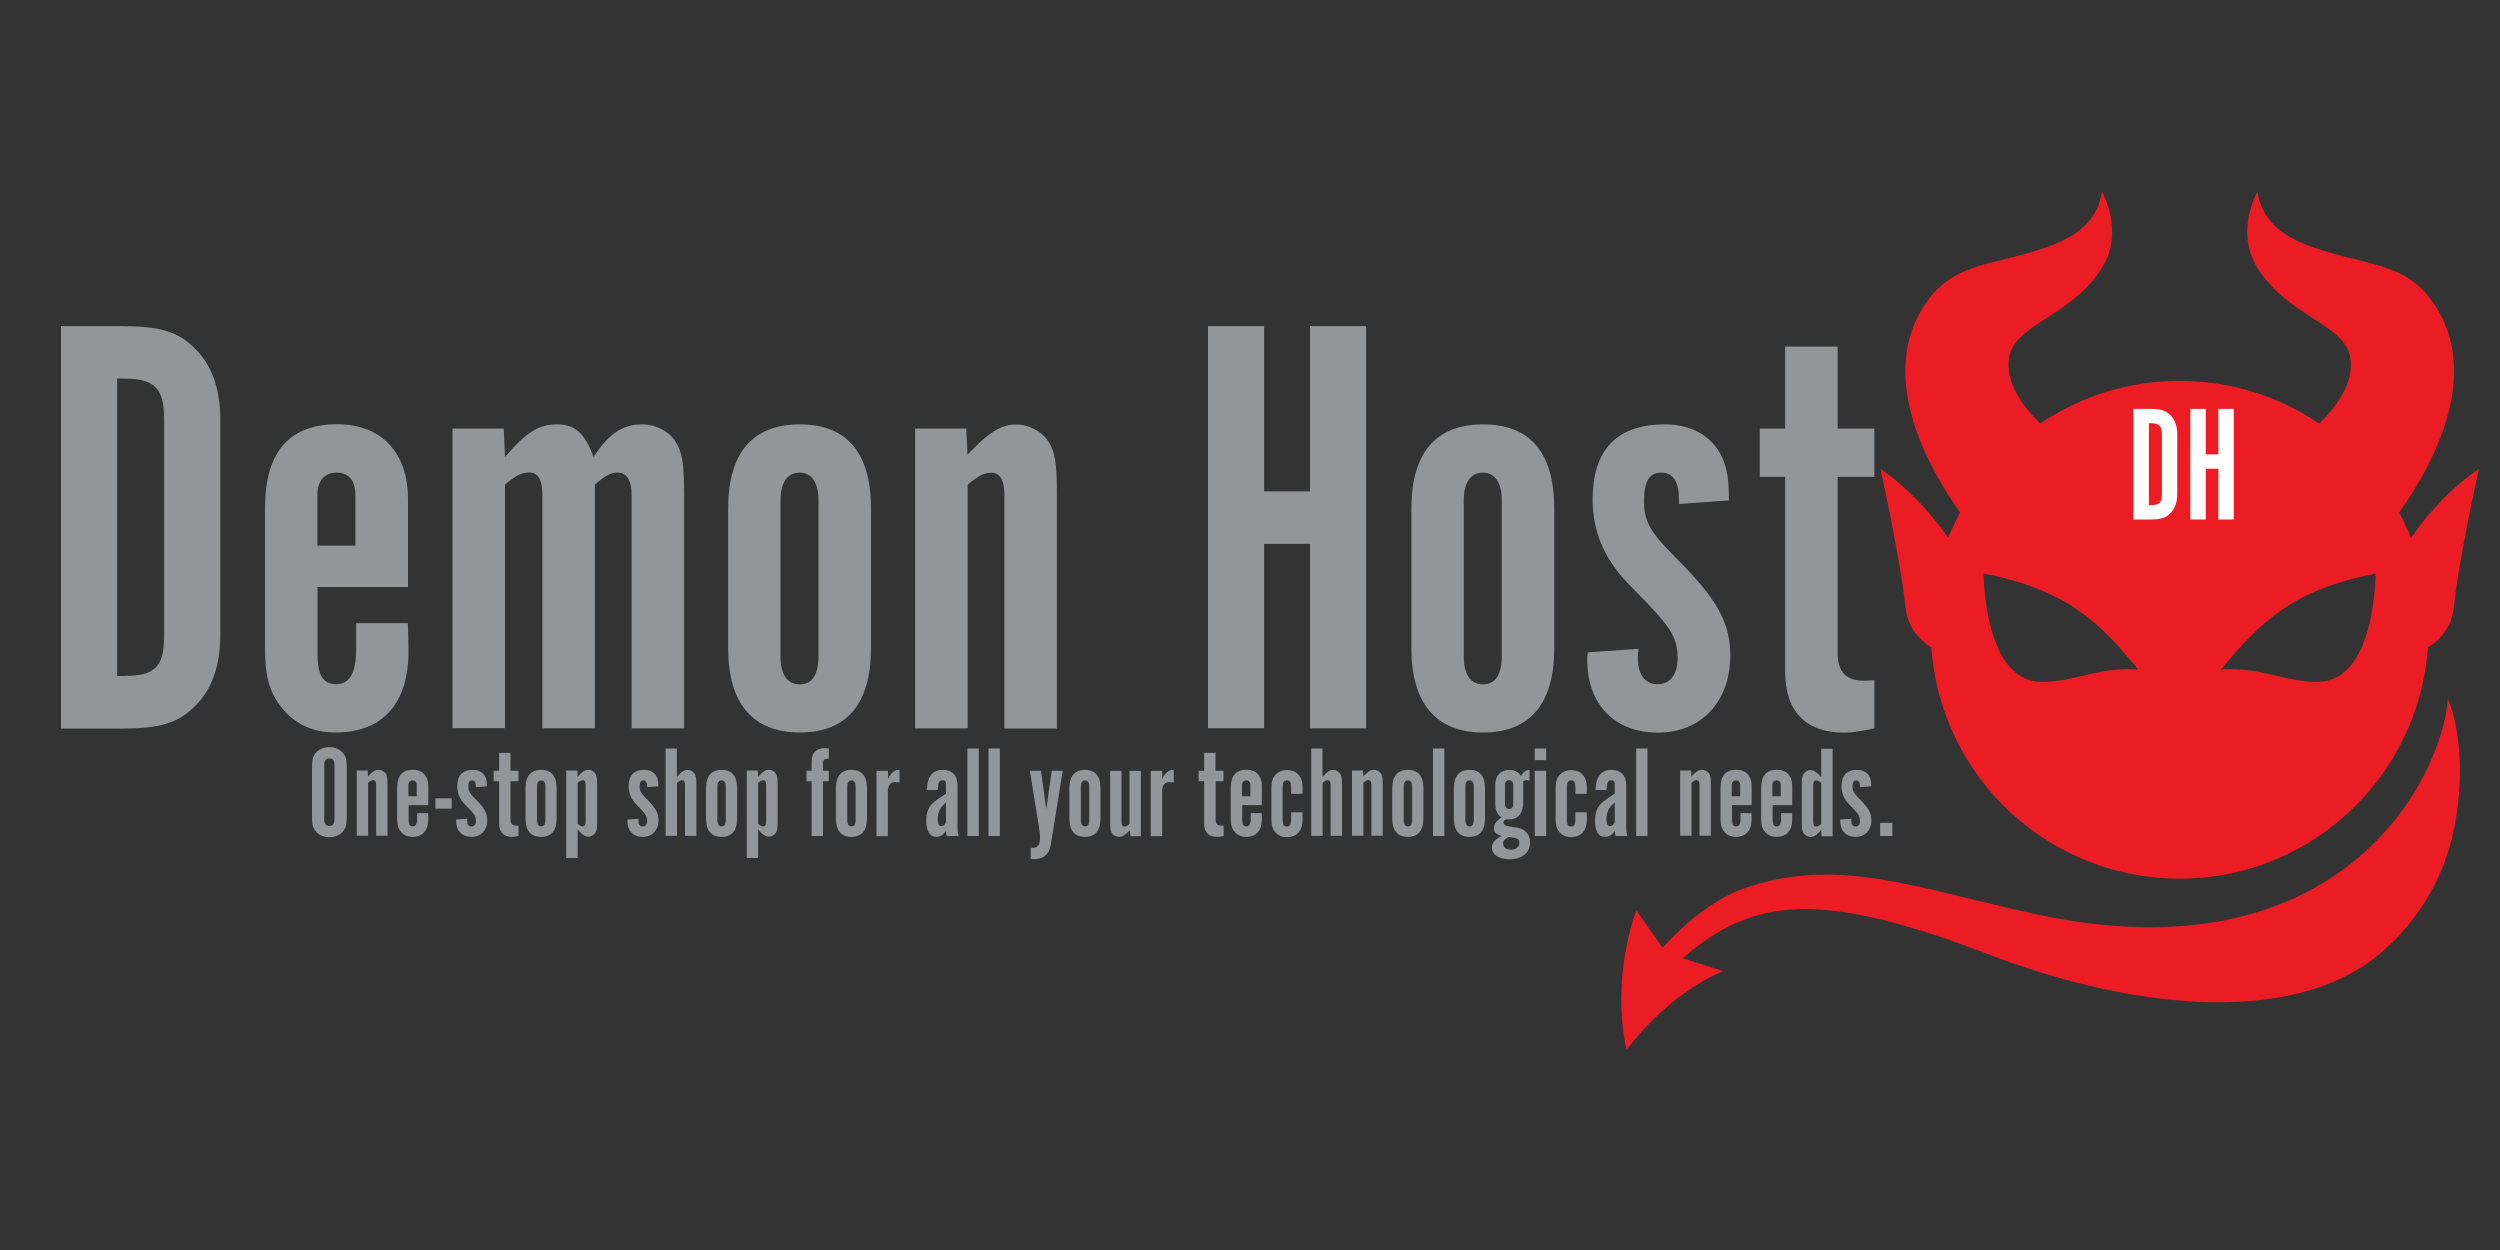 <?xml version="1.0" encoding="UTF-8"?>
<svg id="Layer_1" xmlns="http://www.w3.org/2000/svg" viewBox="0 0 200 100">
  <rect x="0" y="0" width="200" height="100" fill="#333333" stroke="none"/>
  <defs>
    <style>
      .cls-1 {
        fill: #fff;
      }

      .cls-2 {
        fill: #939598;
      }

      .cls-3 {
        fill: #ec1c24;
      }
    </style>
  </defs>
  <g>
    <path class="cls-2" d="M9.66,26.09c3.14,0,4.58.43,5.93,1.79,1.35,1.3,2.03,3.23,2.03,5.65v17.32c0,2.41-.68,4.34-2.03,5.65-1.35,1.35-2.8,1.79-5.93,1.79h-4.78V26.09h4.78ZM9.95,54.07c2.46,0,3.18-.72,3.18-3.23v-17.32c0-2.46-.77-3.23-3.18-3.23h-.58v23.79h.58Z"/>
    <path class="cls-2" d="M32.63,49.87q.05,1.64.05,2.22c0,4.2-2.07,6.51-5.84,6.51-1.83,0-3.28-.68-4.34-2.03-.96-1.21-1.3-2.51-1.3-4.73v-11.19c0-4.49,1.93-6.71,5.79-6.71,3.52,0,5.65,2.27,5.65,5.98v7.04h-7.24v5.31c0,1.74.43,2.46,1.5,2.46s1.59-.87,1.59-2.85v-2.03h4.15ZM28.43,43.65v-4.05c0-1.16-.53-1.79-1.5-1.79s-1.54.67-1.54,1.79v4.05h3.04Z"/>
    <path class="cls-2" d="M36.2,34.29h4.1l.1,2.27c1.69-1.98,2.7-2.61,4.15-2.61s2.22.68,2.94,2.61c1.16-1.83,2.32-2.61,3.86-2.61,1.11,0,2.17.53,2.7,1.4.53.82.68,1.74.68,4.25v18.67h-4.2v-18.67c0-1.16-.39-1.79-1.11-1.79-.58,0-1.01.24-1.83.96v19.49h-4.2v-18.67c0-1.21-.34-1.79-1.06-1.79-.58,0-1.06.24-1.93.96v19.49h-4.2v-23.98Z"/>
    <path class="cls-2" d="M69.68,51.85c0,4.44-1.93,6.75-5.69,6.75s-5.74-2.32-5.74-6.75v-11.15c0-4.44,1.93-6.75,5.74-6.75s5.69,2.32,5.69,6.75v11.15ZM62.44,52.53c0,1.4.53,2.22,1.54,2.22s1.5-.82,1.5-2.22v-12.5c0-1.4-.53-2.22-1.5-2.22-1.01,0-1.54.82-1.54,2.22v12.5Z"/>
    <path class="cls-2" d="M77.3,34.29l.1,2.08c1.74-1.83,2.7-2.41,3.91-2.41,1.01,0,2.07.58,2.56,1.35.53.82.68,1.74.68,4.15v18.82h-4.2v-18.67c0-1.21-.34-1.79-1.06-1.79-.58,0-1.01.24-1.88.96v19.49h-4.2v-23.98h4.1Z"/>
    <path class="cls-2" d="M101.13,43.5v14.76h-4.49V26.09h4.49v13.22h3.67v-13.22h4.49v32.18h-4.49v-14.76h-3.67Z"/>
    <path class="cls-2" d="M124.34,51.85c0,4.44-1.93,6.75-5.69,6.75s-5.74-2.32-5.74-6.75v-11.15c0-4.44,1.93-6.75,5.74-6.75s5.69,2.32,5.69,6.75v11.15ZM117.1,52.53c0,1.4.53,2.22,1.54,2.22s1.5-.82,1.5-2.22v-12.5c0-1.4-.53-2.22-1.5-2.22-1.01,0-1.54.82-1.54,2.22v12.5Z"/>
    <path class="cls-2" d="M134.32,40.32v-.34c0-1.45-.48-2.17-1.4-2.17-.96,0-1.4.67-1.4,2.27,0,1.45.43,2.32,1.74,3.71l1.69,1.74c2.56,2.7,3.47,4.49,3.47,6.9,0,3.71-2.32,6.18-5.79,6.18s-5.65-2.27-5.65-5.84c0-.24,0-.34.05-.58l4.05-.29c-.05.39-.05.53-.05.77,0,1.3.58,2.07,1.59,2.07s1.59-.82,1.59-2.07c0-1.5-.43-2.32-2.41-4.39l-1.64-1.69c-1.83-1.93-2.75-4.1-2.75-6.61,0-4,1.93-6.03,5.79-6.03,2.27,0,3.96,1.06,4.68,2.9.34.92.43,1.64.43,3.18l-4,.29Z"/>
    <path class="cls-2" d="M147.01,38.15v14.09c0,1.54.68,2.22,2.17,2.22l.77-.05v3.86c-1.21.24-1.74.34-2.41.34-3.09,0-4.73-1.69-4.73-4.92v-15.54h-2.03v-3.86h2.03v-6.56h4.2v6.56h2.94v3.86h-2.94Z"/>
  </g>
  <g>
    <path class="cls-2" d="M27.74,65.09c0,.84-.03,1.01-.22,1.31-.23.36-.67.58-1.17.58s-.93-.22-1.17-.58c-.19-.3-.22-.48-.22-1.31v-3.44c0-.83.03-1.01.22-1.31.23-.35.67-.57,1.17-.57s.93.22,1.17.57c.19.3.22.48.22,1.31v3.44ZM26.76,61.25c0-.4-.12-.57-.41-.57s-.41.17-.41.57v4.25c0,.4.12.57.41.57s.41-.17.41-.57v-4.25Z"/>
    <path class="cls-2" d="M29.42,61.66l.02.45c.38-.4.59-.53.85-.53.22,0,.45.13.56.29.12.18.15.38.15.9v4.09h-.91v-4.06c0-.26-.07-.39-.23-.39-.13,0-.22.05-.41.21v4.24h-.91v-5.22h.89Z"/>
    <path class="cls-2" d="M34.25,65.05q.01.36.01.48c0,.91-.45,1.42-1.27,1.42-.4,0-.71-.15-.94-.44-.21-.26-.28-.55-.28-1.03v-2.44c0-.98.42-1.46,1.26-1.46.77,0,1.23.49,1.23,1.3v1.53h-1.57v1.16c0,.38.09.54.33.54s.35-.19.35-.62v-.44h.9ZM33.34,63.7v-.88c0-.25-.12-.39-.33-.39s-.34.15-.34.39v.88h.66Z"/>
    <path class="cls-2" d="M34.83,63.87h1.31v.82h-1.31v-.82Z"/>
    <path class="cls-2" d="M38.07,62.97v-.07c0-.32-.1-.47-.3-.47-.21,0-.3.15-.3.49,0,.32.09.5.38.81l.37.38c.56.59.76.98.76,1.5,0,.81-.5,1.34-1.26,1.34s-1.23-.49-1.23-1.27c0-.05,0-.07.01-.12l.88-.06c-.01.08-.01.12-.01.17,0,.28.13.45.35.45s.35-.18.35-.45c0-.33-.09-.5-.53-.96l-.36-.37c-.4-.42-.6-.89-.6-1.44,0-.87.42-1.31,1.26-1.31.49,0,.86.23,1.02.63.07.2.09.36.09.69l-.87.06Z"/>
    <path class="cls-2" d="M40.84,62.5v3.07c0,.34.15.48.47.48h.17s0,.83,0,.83c-.26.05-.38.07-.52.07-.67,0-1.03-.37-1.03-1.07v-3.38h-.44v-.84h.44v-1.43h.91v1.43h.64v.84h-.64Z"/>
    <path class="cls-2" d="M44.53,65.48c0,.97-.42,1.47-1.24,1.47s-1.25-.5-1.25-1.47v-2.42c0-.97.42-1.47,1.25-1.47s1.24.5,1.24,1.47v2.42ZM42.96,65.63c0,.3.12.48.34.48s.33-.18.33-.48v-2.72c0-.3-.12-.48-.33-.48-.22,0-.34.18-.34.48v2.72Z"/>
    <path class="cls-2" d="M46.19,61.66l.02.49c.35-.41.58-.57.86-.57.21,0,.44.13.55.3.12.18.15.38.15.92v2.91c0,.54-.03.75-.15.92-.1.18-.33.3-.55.3-.27,0-.51-.16-.86-.57v2.28h-.91v-7h.89ZM46.21,65.9c.19.16.28.21.41.21.16,0,.23-.13.23-.39v-2.91c0-.25-.07-.39-.23-.39-.13,0-.22.05-.41.21v3.26Z"/>
    <path class="cls-2" d="M51.77,62.97v-.07c0-.32-.11-.47-.3-.47-.21,0-.3.15-.3.49,0,.32.09.5.38.81l.37.38c.56.59.76.98.76,1.5,0,.81-.5,1.34-1.26,1.34s-1.23-.49-1.23-1.27c0-.05,0-.07.01-.12l.88-.06c-.01.08-.01.12-.01.17,0,.28.13.45.35.45s.35-.18.35-.45c0-.33-.09-.5-.52-.96l-.36-.37c-.4-.42-.6-.89-.6-1.44,0-.87.42-1.31,1.26-1.31.49,0,.86.23,1.02.63.07.2.09.36.09.69l-.87.06Z"/>
    <path class="cls-2" d="M53.24,59.88h.91v2.28c.35-.41.58-.57.86-.57.21,0,.44.13.55.3.12.18.15.38.15.92v4.06h-.91v-4.06c0-.26-.07-.39-.23-.39-.13,0-.22.05-.41.21v4.24h-.91v-7Z"/>
    <path class="cls-2" d="M58.97,65.48c0,.97-.42,1.47-1.24,1.47s-1.25-.5-1.25-1.47v-2.42c0-.97.42-1.47,1.25-1.47s1.24.5,1.24,1.47v2.42ZM57.39,65.63c0,.3.12.48.34.48s.33-.18.33-.48v-2.72c0-.3-.12-.48-.33-.48-.22,0-.34.18-.34.48v2.72Z"/>
    <path class="cls-2" d="M60.63,61.66l.02.49c.35-.41.58-.57.86-.57.21,0,.44.13.55.3.12.18.15.38.15.92v2.91c0,.54-.03.75-.15.92-.1.18-.33.3-.55.3-.27,0-.51-.16-.86-.57v2.28h-.91v-7h.89ZM60.65,65.9c.19.16.28.21.41.21.16,0,.23-.13.23-.39v-2.91c0-.25-.07-.39-.23-.39-.13,0-.22.05-.41.21v3.26Z"/>
    <path class="cls-2" d="M64.93,62.5h-.41v-.84h.41v-.61c0-.43.05-.65.21-.85.18-.22.47-.35.82-.35.07,0,.22.01.35.02v.84s-.1-.01-.13-.01c-.22,0-.34.12-.34.35v.61h.46v.84h-.46v4.38h-.91v-4.38Z"/>
    <path class="cls-2" d="M69.36,65.48c0,.97-.42,1.47-1.24,1.47s-1.25-.5-1.25-1.47v-2.42c0-.97.42-1.47,1.25-1.47s1.24.5,1.24,1.47v2.42ZM67.78,65.63c0,.3.12.48.34.48s.33-.18.33-.48v-2.72c0-.3-.12-.48-.33-.48-.22,0-.34.18-.34.48v2.72Z"/>
    <path class="cls-2" d="M71.04,61.66v.65c.24-.5.55-.75.92-.72v1.02c-.19-.03-.25-.04-.34-.04-.4,0-.59.25-.59.78v3.54h-.91v-5.22h.91Z"/>
    <path class="cls-2" d="M75.74,66.88c-.03-.11-.05-.26-.06-.42-.22.34-.47.49-.78.49-.52,0-.8-.45-.8-1.32,0-.56.14-.96.44-1.3q.22-.24.96-.72s.08-.05.18-.12v-.59c0-.4-.04-.47-.28-.47-.27,0-.34.14-.38.77h-.88c.05-.57.1-.81.24-1.05.2-.37.56-.56,1.03-.56.77,0,1.19.44,1.19,1.25v3.2c0,.44.01.58.09.84h-.94ZM75.68,64.2c-.49.41-.66.76-.66,1.35,0,.36.09.54.28.54.14,0,.25-.08.38-.27v-1.63Z"/>
    <path class="cls-2" d="M77.39,59.88h.91v7h-.91v-7Z"/>
    <path class="cls-2" d="M79.08,59.88h.91v7h-.91v-7Z"/>
    <path class="cls-2" d="M84.06,67.59c-.12.75-.58,1.14-1.33,1.14-.08,0-.16-.01-.27-.03v-.87h.08c.48,0,.66-.21.66-.8,0-.3-.01-.37-.09-.91l-.72-4.46h.89l.42,3.07.44-3.07h.88l-.96,5.93Z"/>
    <path class="cls-2" d="M88.04,65.48c0,.97-.42,1.47-1.24,1.47s-1.25-.5-1.25-1.47v-2.42c0-.97.42-1.47,1.25-1.47s1.24.5,1.24,1.47v2.42ZM86.47,65.63c0,.3.12.48.34.48s.33-.18.33-.48v-2.72c0-.3-.12-.48-.33-.48-.22,0-.34.18-.34.48v2.72Z"/>
    <path class="cls-2" d="M90.44,66.88l-.07-.45c-.38.4-.59.52-.85.52-.22,0-.45-.13-.56-.29-.12-.18-.15-.38-.15-.9v-4.09h.91v4.06c0,.26.07.39.23.39.13,0,.22-.05.41-.21v-4.24h.91v5.22h-.84Z"/>
    <path class="cls-2" d="M92.98,61.66v.65c.24-.5.55-.75.92-.72v1.02c-.19-.03-.25-.04-.34-.04-.4,0-.59.25-.59.78v3.54h-.91v-5.22h.91Z"/>
    <path class="cls-2" d="M97.25,62.5v3.07c0,.34.15.48.47.48h.17s0,.83,0,.83c-.26.05-.38.07-.53.07-.67,0-1.03-.37-1.03-1.07v-3.38h-.44v-.84h.44v-1.43h.91v1.43h.64v.84h-.64Z"/>
    <path class="cls-2" d="M100.94,65.05q.01.36.01.48c0,.91-.45,1.42-1.27,1.42-.4,0-.71-.15-.94-.44-.21-.26-.28-.55-.28-1.03v-2.44c0-.98.42-1.46,1.26-1.46.77,0,1.23.49,1.23,1.3v1.53h-1.57v1.16c0,.38.09.54.33.54s.35-.19.35-.62v-.44h.9ZM100.03,63.7v-.88c0-.25-.12-.39-.33-.39s-.34.15-.34.39v.88h.66Z"/>
    <path class="cls-2" d="M103.29,63.49v-.44c0-.46-.08-.62-.35-.62-.23,0-.33.16-.33.54v2.61c0,.38.09.54.33.54.26,0,.35-.16.35-.62v-.52h.9c.02.41.02.43.02.56,0,.92-.45,1.43-1.28,1.43-.4,0-.71-.15-.94-.44-.21-.25-.28-.54-.28-1.03v-2.42c0-.49.07-.78.28-1.03.23-.29.55-.44.94-.44.82,0,1.28.5,1.28,1.42,0,.11,0,.14-.02.48h-.9Z"/>
    <path class="cls-2" d="M104.89,59.88h.91v2.28c.35-.41.58-.57.86-.57.21,0,.44.13.55.3.12.18.15.38.15.92v4.06h-.91v-4.06c0-.26-.07-.39-.23-.39-.13,0-.22.05-.41.21v4.24h-.91v-7Z"/>
    <path class="cls-2" d="M109.04,61.66l.02.45c.38-.4.59-.53.85-.53.22,0,.45.13.56.29.12.18.15.38.15.9v4.09h-.91v-4.06c0-.26-.07-.39-.23-.39-.13,0-.22.05-.41.21v4.24h-.91v-5.22h.89Z"/>
    <path class="cls-2" d="M113.87,65.48c0,.97-.42,1.47-1.24,1.47s-1.25-.5-1.25-1.47v-2.42c0-.97.42-1.47,1.25-1.47s1.24.5,1.24,1.47v2.42ZM112.3,65.63c0,.3.12.48.34.48s.33-.18.33-.48v-2.72c0-.3-.12-.48-.33-.48-.22,0-.34.18-.34.48v2.72Z"/>
    <path class="cls-2" d="M114.64,59.88h.91v7h-.91v-7Z"/>
    <path class="cls-2" d="M118.8,65.48c0,.97-.42,1.47-1.24,1.47s-1.25-.5-1.25-1.47v-2.42c0-.97.42-1.47,1.25-1.47s1.24.5,1.24,1.47v2.42ZM117.23,65.63c0,.3.12.48.34.48s.33-.18.33-.48v-2.72c0-.3-.12-.48-.33-.48-.22,0-.34.18-.34.48v2.72Z"/>
    <path class="cls-2" d="M122.35,62.45c-.1-.03-.15-.04-.22-.04-.09,0-.16.02-.27.09v1.64c0,.89-.4,1.41-1.08,1.41-.06,0-.16,0-.24-.01-.18.04-.26.12-.26.25,0,.12.08.22.24.28q.12.04.82.14c.66.08,1.07.54,1.07,1.19,0,.81-.64,1.34-1.61,1.34-.9,0-1.45-.36-1.45-.95,0-.36.24-.64.78-.91-.46-.16-.62-.31-.62-.62,0-.34.2-.61.62-.85-.36-.27-.51-.61-.51-1.12v-1.51c0-.71.44-1.19,1.11-1.19.42,0,.7.15.95.48.18-.31.37-.45.68-.48v.86ZM120.25,67.5c0,.29.24.47.62.47.41,0,.68-.21.68-.53s-.16-.41-.84-.48c-.36.19-.46.31-.46.54ZM121.06,62.81c0-.25-.12-.39-.33-.39s-.33.14-.33.39v1.51c0,.26.12.4.33.4s.33-.14.33-.4v-1.51Z"/>
    <path class="cls-2" d="M123.69,60.81h-.91v-.93h.91v.93ZM123.69,66.88h-.91v-5.22h.91v5.22Z"/>
    <path class="cls-2" d="M126.03,63.49v-.44c0-.46-.08-.62-.35-.62-.23,0-.33.16-.33.54v2.61c0,.38.09.54.33.54.26,0,.35-.16.35-.62v-.52h.9c.02.41.02.43.02.56,0,.92-.45,1.43-1.28,1.43-.4,0-.71-.15-.94-.44-.21-.25-.28-.54-.28-1.03v-2.42c0-.49.07-.78.28-1.03.23-.29.55-.44.94-.44.82,0,1.28.5,1.28,1.42,0,.11,0,.14-.02.48h-.9Z"/>
    <path class="cls-2" d="M129.24,66.88c-.03-.11-.05-.26-.06-.42-.22.34-.47.49-.78.49-.52,0-.8-.45-.8-1.32,0-.56.14-.96.44-1.3q.22-.24.96-.72s.08-.05.18-.12v-.59c0-.4-.04-.47-.28-.47-.27,0-.34.14-.38.77h-.88c.05-.57.1-.81.24-1.05.2-.37.56-.56,1.03-.56.77,0,1.19.44,1.19,1.25v3.2c0,.44.01.58.09.84h-.94ZM129.18,64.2c-.49.41-.66.76-.66,1.35,0,.36.09.54.28.54.14,0,.25-.08.38-.27v-1.63Z"/>
    <path class="cls-2" d="M130.89,59.88h.91v7h-.91v-7Z"/>
    <path class="cls-2" d="M135.29,61.66l.02.45c.38-.4.59-.53.85-.53.22,0,.45.13.56.29.12.18.15.38.15.9v4.09h-.91v-4.06c0-.26-.07-.39-.23-.39-.13,0-.22.05-.41.21v4.24h-.91v-5.22h.89Z"/>
    <path class="cls-2" d="M140.12,65.05q.01.36.01.48c0,.91-.45,1.42-1.27,1.42-.4,0-.71-.15-.94-.44-.21-.26-.28-.55-.28-1.03v-2.44c0-.98.42-1.46,1.26-1.46.77,0,1.23.49,1.23,1.3v1.53h-1.57v1.16c0,.38.09.54.33.54s.35-.19.35-.62v-.44h.9ZM139.21,63.7v-.88c0-.25-.12-.39-.33-.39s-.34.15-.34.39v.88h.66Z"/>
    <path class="cls-2" d="M143.37,65.05q.01.36.01.48c0,.91-.45,1.42-1.27,1.42-.4,0-.71-.15-.94-.44-.21-.26-.28-.55-.28-1.03v-2.44c0-.98.42-1.46,1.26-1.46.77,0,1.23.49,1.23,1.3v1.53h-1.57v1.16c0,.38.09.54.33.54s.35-.19.35-.62v-.44h.9ZM142.46,63.7v-.88c0-.25-.12-.39-.33-.39s-.34.15-.34.39v.88h.66Z"/>
    <path class="cls-2" d="M145.72,66.88l-.02-.49c-.35.41-.58.57-.86.57-.21,0-.44-.13-.55-.3-.12-.18-.15-.38-.15-.92v-2.91c0-.54.03-.75.15-.92.11-.18.33-.3.55-.3.27,0,.51.16.86.57v-2.28h.91v7h-.89ZM145.7,62.64c-.19-.16-.28-.21-.41-.21-.16,0-.23.13-.23.39v2.91c0,.25.07.39.23.39.13,0,.22-.05.41-.21v-3.26Z"/>
    <path class="cls-2" d="M148.8,62.97v-.07c0-.32-.11-.47-.3-.47-.21,0-.3.15-.3.49,0,.32.09.5.38.81l.37.38c.56.59.76.98.76,1.5,0,.81-.5,1.34-1.26,1.34s-1.23-.49-1.23-1.27c0-.05,0-.07.01-.12l.88-.06c-.01.08-.01.12-.01.17,0,.28.13.45.35.45s.35-.18.35-.45c0-.33-.09-.5-.52-.96l-.36-.37c-.4-.42-.6-.89-.6-1.44,0-.87.42-1.31,1.26-1.31.49,0,.86.23,1.02.63.07.2.09.36.09.69l-.87.06Z"/>
    <path class="cls-2" d="M150.41,65.83h.98v1.05h-.98v-1.05Z"/>
  </g>
  <g>
    <path class="cls-3" d="M189.86,43.62s10.71-11.59,4.56-19.73c-1.95-2.58-4.66-2.72-7.83-3.62-2.6-.74-5.55-1.78-5.99-4.94,0,0-1.82,3.14-.04,6.04,2.47,4.02,7.06,4.51,7.47,7.27.53,3.51-4.32,6.75-4.32,6.75l6.15,8.24Z"/>
    <path class="cls-3" d="M158.89,43.62s-10.71-11.59-4.56-19.73c1.95-2.58,4.66-2.72,7.83-3.62,2.6-.74,5.55-1.78,5.99-4.94,0,0,1.82,3.14.04,6.04-2.47,4.02-7.06,4.51-7.47,7.27-.53,3.51,4.32,6.75,4.32,6.75l-6.15,8.24Z"/>
    <path class="cls-3" d="M192.5,43.62s2.18-3.63,5.81-6.12c0,0-1.69,7.67-1.99,10.99-.3,3.32-3.82,4.04-3.82,4.04v-8.92Z"/>
    <path class="cls-3" d="M156.24,43.62s-2.18-3.63-5.81-6.12c0,0,1.69,7.67,1.99,10.99.3,3.32,3.82,4.04,3.82,4.04v-8.92Z"/>
    <g>
      <path class="cls-3" d="M133.31,76.25l-2.4-3.41s-2.07,5.16-.79,11.17c0,0,3.08-4.37,7.73-6.32l-4.53-1.44Z"/>
      <path class="cls-3" d="M195.83,55.92c-.43,6.13-8.41,22.65-33.22,17.16-9.65-2.13-15.89-4.65-23.36-1.91-3.19,1.17-7.7,5.39-8.85,8.68.32.11.63.22.95.33.06.02.29.15.35.12.08-.04.23-.52.28-.62.29-.56.63-1.1,1.08-1.55,6.26-6.27,11.44-7.37,26.03-1.78,11.04,4.24,24.04,5.9,31.2.03,2.56-2.1,4.67-5.15,5.66-8.58,1.3-4.48.95-9.43-.12-11.89Z"/>
    </g>
    <path class="cls-3" d="M174.37,30.47c-10.99,0-19.91,8.91-19.91,19.91s8.91,19.91,19.91,19.91,19.91-8.91,19.91-19.91-8.91-19.91-19.91-19.91ZM162.79,54.5c-4.1-.61-4.1-8.62-4.1-8.62,6.56,1.29,9.18,3.78,12.37,7.69-3.27-.29-5.85,1.29-8.27.93ZM185.95,54.5c-2.42.36-5-1.22-8.27-.93,3.19-3.91,5.82-6.39,12.37-7.69,0,0,0,8.01-4.1,8.62Z"/>
  </g>
  <g>
    <path class="cls-1" d="M171.99,32.71c.86,0,1.26.12,1.63.49.37.36.56.89.56,1.55v4.77c0,.66-.19,1.19-.56,1.55-.37.37-.77.49-1.63.49h-1.31v-8.85h1.31ZM172.07,40.41c.68,0,.88-.2.88-.89v-4.77c0-.68-.21-.89-.88-.89h-.16v6.54h.16Z"/>
    <path class="cls-1" d="M176.46,37.5v4.06h-1.23v-8.85h1.23v3.64h1.01v-3.64h1.23v8.85h-1.23v-4.06h-1.01Z"/>
  </g>
</svg>